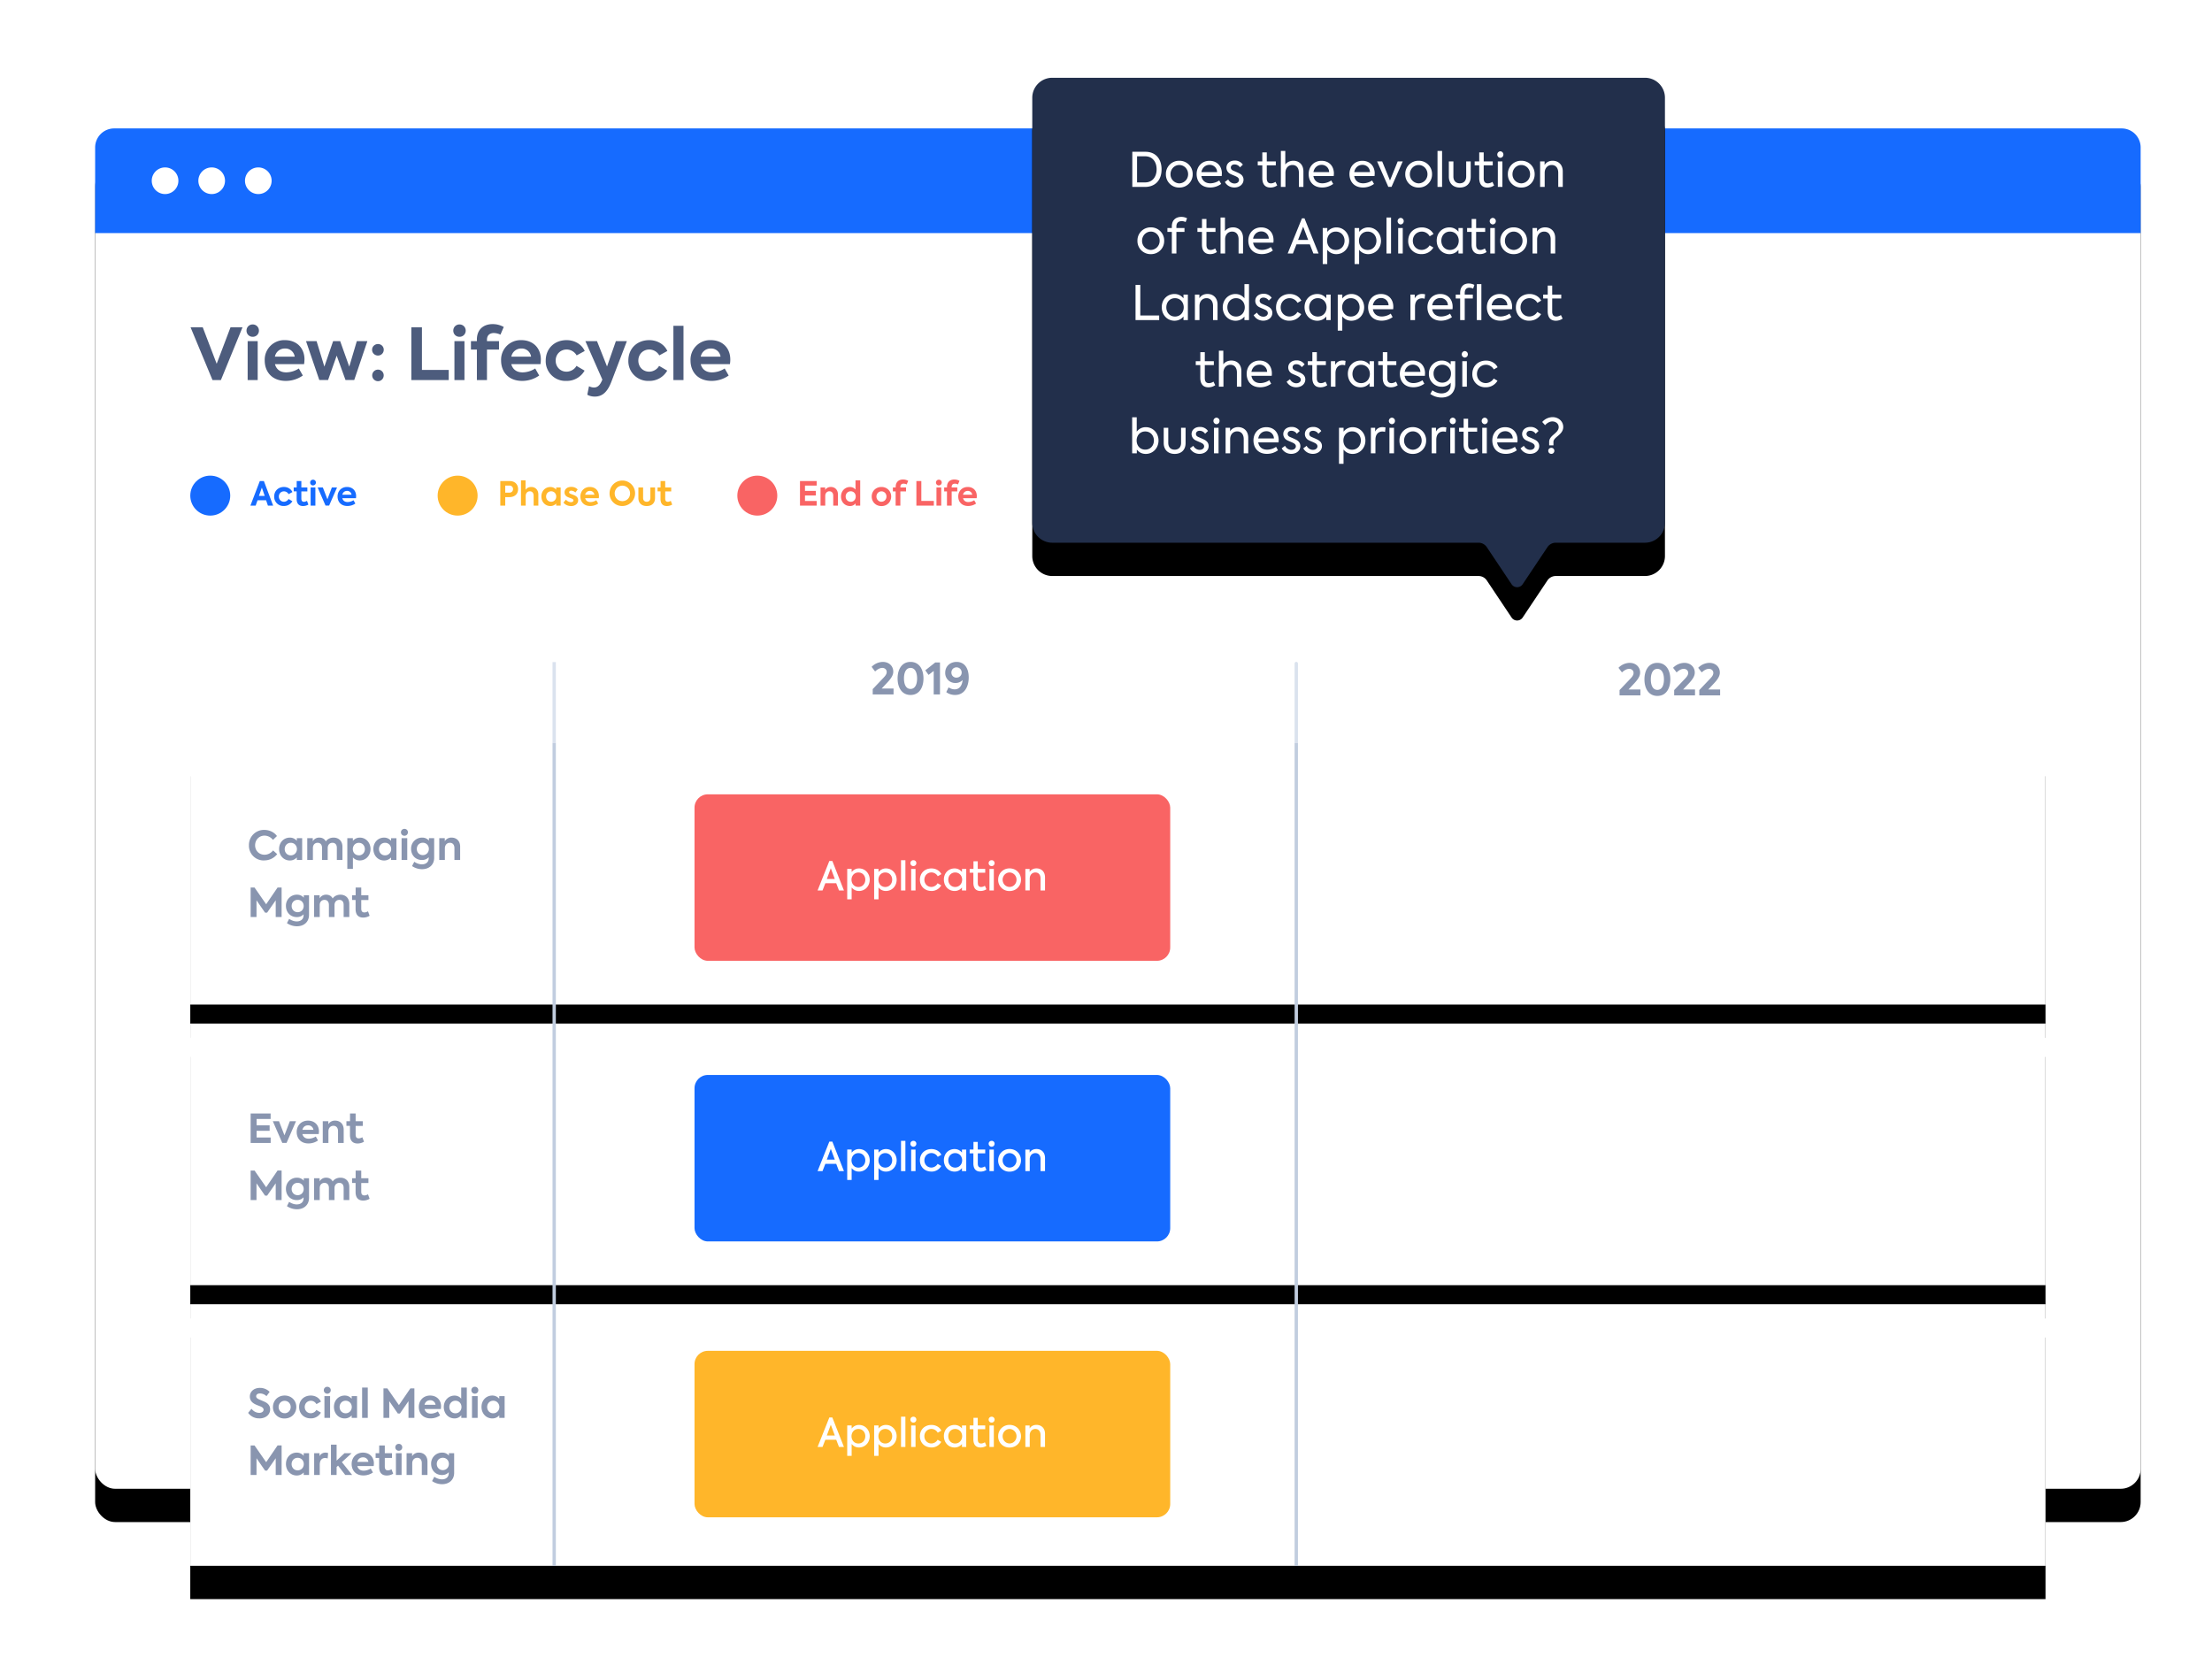 <svg width="465" height="350" xmlns="http://www.w3.org/2000/svg" xmlns:xlink="http://www.w3.org/1999/xlink"><defs><rect id="e" x="20" y="28" width="430" height="285" rx="4.2"/><filter x="-6%" y="-6.7%" width="112.1%" height="118.2%" filterUnits="objectBoundingBox" id="d"><feOffset dy="7" in="SourceAlpha" result="shadowOffsetOuter1"/><feGaussianBlur stdDeviation="7.5" in="shadowOffsetOuter1" result="shadowBlurOuter1"/><feColorMatrix values="0 0 0 0 0.157 0 0 0 0 0.204 0 0 0 0 0.31 0 0 0 0.2 0" in="shadowBlurOuter1"/></filter><path id="g" d="M40 156.2h390v55H40z"/><filter x="-6.7%" y="-34.5%" width="113.3%" height="194.5%" filterUnits="objectBoundingBox" id="f"><feOffset dy="7" in="SourceAlpha" result="shadowOffsetOuter1"/><feGaussianBlur stdDeviation="7.5" in="shadowOffsetOuter1" result="shadowBlurOuter1"/><feColorMatrix values="0 0 0 0 0.157 0 0 0 0 0.204 0 0 0 0 0.31 0 0 0 0.2 0" in="shadowBlurOuter1"/></filter><path id="i" d="M40 215.2h390v55H40z"/><filter x="-6.7%" y="-34.5%" width="113.3%" height="194.5%" filterUnits="objectBoundingBox" id="h"><feOffset dy="7" in="SourceAlpha" result="shadowOffsetOuter1"/><feGaussianBlur stdDeviation="7.5" in="shadowOffsetOuter1" result="shadowBlurOuter1"/><feColorMatrix values="0 0 0 0 0.157 0 0 0 0 0.204 0 0 0 0 0.31 0 0 0 0.2 0" in="shadowBlurOuter1"/></filter><path id="k" d="M40 274.2h390v55H40z"/><filter x="-6.7%" y="-34.5%" width="113.3%" height="194.5%" filterUnits="objectBoundingBox" id="j"><feOffset dy="7" in="SourceAlpha" result="shadowOffsetOuter1"/><feGaussianBlur stdDeviation="7.5" in="shadowOffsetOuter1" result="shadowBlurOuter1"/><feColorMatrix values="0 0 0 0 0.157 0 0 0 0 0.204 0 0 0 0 0.31 0 0 0 0.2 0" in="shadowBlurOuter1"/></filter><rect id="a" x="301.5" y="167" width="100" height="35" rx="2.8"/><mask id="l" x="0" y="0" width="100" height="35" fill="#fff"><use xlink:href="#a"/></mask><rect id="b" x="301.5" y="226" width="100" height="35" rx="2.8"/><mask id="m" x="0" y="0" width="100" height="35" fill="#fff"><use xlink:href="#b"/></mask><rect id="c" x="301.5" y="284" width="100" height="35" rx="2.8"/><mask id="n" x="0" y="0" width="100" height="35" fill="#fff"><use xlink:href="#c"/></mask><path d="M234.15 3.4h89.35a4.2 4.2 0 0 1 4.2 4.2v18.75c0 .7.35 1.36.93 1.75l7.8 5.21a1.4 1.4 0 0 1 0 2.33l-7.8 5.21a2.1 2.1 0 0 0-.93 1.75v89.6a4.2 4.2 0 0 1-4.2 4.2h-89.35a4.2 4.2 0 0 1-4.2-4.2V7.6a4.2 4.2 0 0 1 4.2-4.2z" id="p"/><filter x="-17.7%" y="-19.5%" width="148.6%" height="139.1%" filterUnits="objectBoundingBox" id="o"><feOffset dx="7" in="SourceAlpha" result="shadowOffsetOuter1"/><feGaussianBlur stdDeviation="7.5" in="shadowOffsetOuter1" result="shadowBlurOuter1"/><feColorMatrix values="0 0 0 0 0.157 0 0 0 0 0.204 0 0 0 0 0.31 0 0 0 0.3 0" in="shadowBlurOuter1"/></filter></defs><g fill="none" fill-rule="evenodd"><use fill="#000" filter="url(#d)" xlink:href="#e"/><use fill="#FFF" xlink:href="#e"/><path d="M38.2 43.8a2.8 2.8 0 1 1 0-5.6 2.8 2.8 0 0 1 0 5.6zm10.5 0a2.8 2.8 0 1 1 0-5.6 2.8 2.8 0 0 1 0 5.6zm10.5 0a2.8 2.8 0 1 1 0-5.6 2.8 2.8 0 0 1 0 5.6z" fill="#FFF"/><path d="M24 27h422a4 4 0 0 1 4 4v18H20V31a4 4 0 0 1 4-4z" fill="#166BFF"/><path d="M34.7 40.8a2.8 2.8 0 1 1 0-5.6 2.8 2.8 0 0 1 0 5.6zm9.8 0a2.8 2.8 0 1 1 0-5.6 2.8 2.8 0 0 1 0 5.6zm9.8 0a2.8 2.8 0 1 1 0-5.6 2.8 2.8 0 0 1 0 5.6z" fill="#FFF"/><path d="M48.46 68.81h2.52L46.44 79.9h-1.77l-4.61-11.09h2.56l2.93 7.67 2.91-7.67zm4.66 2c-.73 0-1.3-.56-1.3-1.3s.57-1.3 1.3-1.3c.74 0 1.31.56 1.31 1.3s-.57 1.3-1.3 1.3zm1.05 9.09h-2.11v-8.18h2.11v8.18zM64 75.62c0 .33-.03.63-.08.94H57.8c.26.98.99 1.73 2.38 1.73a5 5 0 0 0 2.64-.82l.84 1.48a6.19 6.19 0 0 1-3.56 1.13c-3.07 0-4.45-2.08-4.45-4.27a4.11 4.11 0 0 1 4.27-4.3c2.32 0 4.09 1.52 4.09 4.11zm-4.1-2.35a2.1 2.1 0 0 0-2.11 1.71h4.16a1.98 1.98 0 0 0-2.05-1.71zm7.22 6.62l-2.79-8.17h2.22l1.64 5.36 1.84-5.36h1.48l1.91 5.36 1.59-5.36h2.22l-2.76 8.17h-1.84l-1.85-5.12-1.81 5.12h-1.85zm12.34-5.14c-.68 0-1.24-.52-1.24-1.22 0-.68.56-1.2 1.25-1.2.66 0 1.2.52 1.2 1.2 0 .7-.55 1.22-1.2 1.22zm0 5.39a1.21 1.21 0 1 1 0-2.43c.67 0 1.2.53 1.2 1.2 0 .7-.53 1.23-1.2 1.23zm7.01-.24V68.81h2.23v8.96h5.63v2.13h-7.86zm10.13-9.09c-.74 0-1.31-.56-1.31-1.3s.57-1.3 1.3-1.3c.74 0 1.31.56 1.31 1.3s-.57 1.3-1.3 1.3zm1.05 9.09h-2.12v-8.18h2.11v8.18zm6.23-9.89c-.97 0-1.51.5-1.51 1.43v.28h2.53v1.78h-2.53v6.4h-2.12v-6.4H99v-1.78h1.25v-.33c0-2.17 1.44-3.25 3.32-3.25.89 0 1.62.22 2.33.6l-.7 1.62a3.2 3.2 0 0 0-1.31-.34zm9.81 5.61c0 .33-.02.63-.07.94h-6.14c.26.98 1 1.73 2.39 1.73a5 5 0 0 0 2.64-.82l.84 1.48a6.19 6.19 0 0 1-3.57 1.13c-3.06 0-4.44-2.08-4.44-4.27a4.11 4.11 0 0 1 4.26-4.3c2.33 0 4.1 1.52 4.1 4.11zm-4.09-2.35a2.1 2.1 0 0 0-2.11 1.71h4.15a1.98 1.98 0 0 0-2.04-1.71zm9.45 6.81a4.14 4.14 0 0 1-4.33-4.27c0-2.5 1.8-4.3 4.39-4.3 1.62 0 3.12.8 3.81 2.28l-1.7.93a2.44 2.44 0 0 0-2.08-1.24c-1.33 0-2.33 1-2.33 2.33s.98 2.33 2.28 2.33c.88 0 1.73-.52 2.09-1.22l1.71 1a4.27 4.27 0 0 1-3.84 2.16zm10.42-8.36h2.31l-3.28 8.59c-.78 2-1.8 3.07-3.47 3.07-.61 0-1.17-.15-1.57-.4l.36-1.78c.32.16.68.27 1.05.27.67 0 1.17-.39 1.59-1.28l.17-.38-3.57-8.09h2.44l2.11 5.33 1.86-5.33zm6.95 8.36a4.14 4.14 0 0 1-4.33-4.27c0-2.5 1.8-4.3 4.39-4.3 1.62 0 3.12.8 3.81 2.28l-1.7.93a2.44 2.44 0 0 0-2.08-1.24c-1.33 0-2.32 1-2.32 2.33s.97 2.33 2.28 2.33c.87 0 1.72-.52 2.08-1.22l1.71 1a4.27 4.27 0 0 1-3.84 2.16zm7.26-.18h-2.12V68.5h2.12v11.4zm9.84-4.28c0 .33-.03.63-.08.94h-6.13c.25.98.99 1.73 2.38 1.73a5 5 0 0 0 2.65-.82l.84 1.48a6.19 6.19 0 0 1-3.58 1.13c-3.06 0-4.44-2.08-4.44-4.27a4.11 4.11 0 0 1 4.27-4.3c2.32 0 4.09 1.52 4.09 4.11zm-4.1-2.35a2.1 2.1 0 0 0-2.11 1.71h4.16a1.98 1.98 0 0 0-2.04-1.71z" fill="#4D5C7D" fill-rule="nonzero"/><circle fill="#166BFF" fill-rule="nonzero" cx="44.2" cy="104.2" r="4.2"/><path d="M56.32 106.3l-.38-1.12h-1.8l-.4 1.12h-1.1l1.98-5.17h.85l1.95 5.17h-1.1zm-1.28-3.77l-.61 1.73h1.22l-.6-1.73zm4.62 3.85a1.93 1.93 0 0 1-2.02-2c0-1.15.84-2 2.05-2 .76 0 1.46.38 1.78 1.07l-.8.44a1.14 1.14 0 0 0-.97-.59c-.62 0-1.08.47-1.08 1.09 0 .62.46 1.1 1.06 1.1.41 0 .8-.25.98-.58l.8.47a2 2 0 0 1-1.8 1zm4.87-1.08l.3.78c-.3.2-.74.31-1.13.31-.88 0-1.34-.52-1.34-1.5v-1.58h-.62v-.83h.63v-1.35h.98v1.36h1.26v.82h-1.26v1.51c0 .44.17.68.54.68.25 0 .45-.1.64-.2zm1.27-3.24a.6.6 0 0 1-.6-.61c0-.34.26-.6.6-.6.34 0 .61.26.61.6a.6.6 0 0 1-.6.6zm.5 4.24h-1v-3.81h1v3.81zm3.46-3.81h1.09l-1.66 3.8h-.76l-1.65-3.8h1.09l.96 2.47.93-2.47zm5.1 1.82c0 .15-.01.29-.03.43h-2.87c.12.46.46.81 1.12.81.42 0 .9-.16 1.23-.38l.39.69c-.37.27-.96.52-1.67.52-1.42 0-2.07-.97-2.07-2 0-1.13.8-2 1.99-2 1.08 0 1.91.71 1.91 1.93zm-1.91-1.1c-.5 0-.87.3-.99.8h1.94a.92.92 0 0 0-.95-.8z" fill="#166BFF" fill-rule="nonzero"/><circle fill="#FFB62A" fill-rule="nonzero" cx="96.2" cy="104.2" r="4.2"/><path d="M107.08 101.13c1.3 0 1.83.84 1.83 1.7 0 .89-.55 1.69-1.9 1.69h-.8v1.78h-1.04v-5.17h1.91zm-.04 2.45c.57 0 .81-.38.81-.76a.71.71 0 0 0-.75-.73h-.89v1.49h.83zm2.48 2.72v-5.32h.96v2c.2-.32.64-.6 1.2-.6.77 0 1.49.51 1.49 1.59v2.33h-.99v-2.06c0-.62-.32-.95-.8-.95-.52 0-.87.4-.87.97v2.04h-.99zm7.4-3.81h.94v3.81h-.94v-.44c-.28.3-.68.53-1.22.53-1.1 0-1.89-.88-1.89-2.02 0-1.14.8-1.98 1.9-1.98.53 0 .92.23 1.21.55v-.45zm-1.06 3c.63 0 1.07-.5 1.07-1.1 0-.6-.44-1.1-1.07-1.1-.63 0-1.06.5-1.06 1.1 0 .6.43 1.1 1.06 1.1zm4.16.9c-.6 0-1.19-.24-1.57-.73l.52-.62c.27.33.67.53 1.06.53.3 0 .52-.15.52-.37 0-.14-.09-.24-.27-.33-.21-.1-.71-.26-.95-.38-.43-.2-.65-.54-.65-.98 0-.67.56-1.15 1.42-1.15.5 0 .97.16 1.34.55l-.49.63a1.3 1.3 0 0 0-.87-.38c-.28 0-.44.15-.44.33 0 .13.09.26.34.35.24.09.61.21.92.37.42.22.64.52.64.96 0 .7-.59 1.23-1.52 1.23zm5.89-2.08c0 .15-.02.29-.04.43h-2.86c.12.46.46.81 1.11.81.42 0 .91-.16 1.23-.38l.4.69c-.37.27-.96.52-1.67.52-1.43 0-2.07-.97-2.07-2 0-1.13.8-2 1.99-2 1.08 0 1.9.71 1.9 1.93zm-1.91-1.1c-.5 0-.87.3-.99.8h1.94a.92.92 0 0 0-.95-.8zm6.83 3.17a2.62 2.62 0 0 1-2.69-2.65c0-1.5 1.18-2.7 2.7-2.7a2.67 2.67 0 1 1-.01 5.35zm0-1.02c.92 0 1.63-.7 1.62-1.64a1.61 1.61 0 0 0-3.23 0c0 .94.7 1.64 1.62 1.64zm5.12 1.03c-1.07 0-1.75-.62-1.75-1.7v-2.2h.99v2.2c0 .48.28.8.76.8.49 0 .77-.32.77-.8v-2.2h.98v2.2c0 1.09-.67 1.7-1.75 1.7zm5.06-1.1l.3.79c-.3.2-.74.31-1.13.31-.87 0-1.33-.52-1.33-1.5v-1.58h-.62v-.83h.63v-1.35h.98v1.36h1.26v.82h-1.26v1.51c0 .44.17.68.54.68.24 0 .44-.1.63-.2z" fill="#FFB62A" fill-rule="nonzero"/><circle fill="#F96464" fill-rule="nonzero" cx="159.2" cy="104.2" r="4.2"/><path d="M168.17 106.3v-5.17h3.51v.96h-2.46v1.12h2.28v.96h-2.28v1.16h2.46v.97h-3.5zm4.32 0v-3.81h.97v.53c.2-.36.63-.64 1.2-.64.77 0 1.49.51 1.49 1.59v2.33h-.99v-2.06c0-.62-.33-.95-.8-.95-.52 0-.88.4-.88.97v2.04h-.99zm7.35-5.32h.99v5.32h-.97v-.47c-.26.32-.64.56-1.18.56-1.08 0-1.89-.85-1.89-2 0-1.14.82-2 1.9-2 .52 0 .89.23 1.15.54v-1.95zm-1 4.52c.63 0 1.05-.5 1.05-1.11 0-.6-.42-1.1-1.05-1.1-.64 0-1.07.5-1.07 1.1 0 .6.43 1.1 1.06 1.1zm6.46.9c-1.22 0-2.05-.9-2.05-2.01 0-1.1.83-2.01 2.05-2.01 1.21 0 2.04.91 2.04 2 0 1.12-.83 2.02-2.04 2.02zm0-.92c.6 0 1.05-.48 1.05-1.1 0-.6-.46-1.08-1.05-1.08-.6 0-1.06.49-1.06 1.09 0 .6.46 1.1 1.06 1.1zm4.68-3.8c-.46 0-.7.24-.7.67v.14h1.18v.82h-1.19v2.99h-.99v-2.99h-.58v-.83h.59v-.15c0-1.01.67-1.52 1.54-1.52.41 0 .76.1 1.09.28l-.32.76c-.2-.1-.4-.16-.62-.16zm2.66 4.62v-5.17h1.04v4.18h2.63v.99h-3.67zm4.72-4.24a.6.6 0 0 1-.6-.61c0-.34.26-.6.6-.6.35 0 .61.26.61.6a.6.6 0 0 1-.6.6zm.5 4.24h-1v-3.81h1v3.81zm2.9-4.61c-.45 0-.7.23-.7.66v.14h1.18v.82h-1.18v2.99h-.99v-2.99h-.59v-.83h.6v-.15c0-1.01.66-1.52 1.54-1.52.41 0 .75.1 1.08.28l-.32.76c-.2-.1-.4-.16-.61-.16zm4.58 2.62c0 .15-.01.29-.03.43h-2.86c.12.46.46.81 1.1.81.43 0 .92-.16 1.24-.38l.4.69c-.37.27-.97.52-1.67.52-1.43 0-2.08-.97-2.08-2 0-1.13.8-2 2-2 1.08 0 1.9.71 1.9 1.93zm-1.9-1.1c-.5 0-.88.3-1 .8h1.94a.92.92 0 0 0-.95-.8z" fill="#F96464" fill-rule="nonzero"/><path d="M116.5 139.2v190" stroke="#DAE2EE" stroke-width=".7"/><path d="M272.5 139.5v189.7" stroke="#DAE2EE" stroke-width=".7" stroke-linecap="round"/><use fill="#000" filter="url(#f)" xlink:href="#g"/><use fill="#FFF" xlink:href="#g"/><use fill="#000" filter="url(#h)" xlink:href="#i"/><use fill="#FFF" xlink:href="#i"/><use fill="#000" filter="url(#j)" xlink:href="#k"/><use fill="#FFF" xlink:href="#k"/><path d="M342.34 144.96h2.5v1.24h-4.38v-1.12l2.09-2.2c.42-.43.85-.87.85-1.4 0-.51-.4-.86-.92-.86-.5 0-1.01.28-1.52.75l-.73-.97a3.38 3.38 0 0 1 2.35-1.04c1.28 0 2.2.85 2.2 2.05 0 .7-.41 1.4-1.26 2.29l-1.18 1.26zm6.07 1.35c-1.87 0-2.72-1.62-2.72-3.48 0-1.85.85-3.47 2.72-3.47s2.72 1.62 2.72 3.47c0 1.86-.85 3.48-2.72 3.48zm0-1.27c.97 0 1.38-.98 1.38-2.2 0-1.23-.42-2.22-1.38-2.22s-1.38 1-1.38 2.21c0 1.23.41 2.21 1.38 2.21zm5.41-.08h2.5v1.24h-4.38v-1.12l2.1-2.2c.41-.43.85-.87.85-1.4 0-.51-.41-.86-.93-.86-.5 0-1.01.28-1.51.75l-.74-.97a3.38 3.38 0 0 1 2.36-1.04c1.27 0 2.2.85 2.2 2.05 0 .7-.42 1.4-1.26 2.29l-1.19 1.26zm5.28 0h2.5v1.24h-4.38v-1.12l2.09-2.2c.42-.43.86-.87.86-1.4 0-.51-.41-.86-.93-.86-.5 0-1.01.28-1.51.75l-.74-.97a3.38 3.38 0 0 1 2.36-1.04c1.27 0 2.19.85 2.19 2.05 0 .7-.41 1.4-1.26 2.29l-1.18 1.26z" fill="#8995AF" fill-rule="nonzero"/><path d="M270.94 245.1l-.64-1.66h-2.47l-.64 1.66h-1.13l2.68-6.72h.68l2.65 6.72h-1.13zm-1.87-5.06l-.9 2.44h1.81l-.9-2.44zm6.43.04c1.4 0 2.44 1.14 2.44 2.57 0 1.42-1.03 2.57-2.45 2.57-.73 0-1.29-.32-1.68-.8v2.7h-1v-6.92h1v.7c.4-.49.97-.82 1.69-.82zm-.15 4.22c.96 0 1.58-.75 1.58-1.66 0-.9-.62-1.64-1.58-1.64-.95 0-1.56.75-1.56 1.64 0 .91.6 1.66 1.56 1.66zm6.27-4.22c1.41 0 2.44 1.14 2.44 2.57 0 1.42-1.03 2.57-2.45 2.57-.73 0-1.28-.32-1.67-.8v2.7h-1v-6.92h1v.7c.4-.49.96-.82 1.68-.82zm-.14 4.22c.95 0 1.57-.75 1.57-1.66 0-.9-.62-1.64-1.57-1.64-.96 0-1.57.75-1.57 1.64 0 .91.61 1.66 1.57 1.66zm10.29-1.75v.9h-.75v1.65h-1v-1.65h-3.08l-.2-.65 3.62-4.42h.66v4.17h.75zm-3.73 0h1.98v-2.43l-1.98 2.43zM163.34 245.1l-.64-1.66h-2.47l-.64 1.66h-1.13l2.68-6.72h.68l2.65 6.72h-1.13zm-1.87-5.06l-.9 2.44h1.81l-.9-2.44zm6.43.04c1.4 0 2.44 1.14 2.44 2.57 0 1.42-1.03 2.57-2.45 2.57-.73 0-1.29-.32-1.68-.8v2.7h-1v-6.92h1v.7c.4-.49.97-.82 1.69-.82zm-.15 4.22c.96 0 1.58-.75 1.58-1.66 0-.9-.62-1.64-1.58-1.64-.95 0-1.56.75-1.56 1.64 0 .91.6 1.66 1.56 1.66zm6.27-4.22c1.41 0 2.44 1.14 2.44 2.57 0 1.42-1.03 2.57-2.45 2.57-.73 0-1.28-.32-1.67-.8v2.7h-1v-6.92h1v.7c.4-.49.96-.82 1.68-.82zm-.14 4.22c.95 0 1.57-.75 1.57-1.66 0-.9-.62-1.64-1.57-1.64-.96 0-1.57.75-1.57 1.64 0 .91.61 1.66 1.57 1.66zm7.46.9c-.8 0-1.48-.24-2.11-.66l.46-.84c.6.37 1.12.54 1.61.54.81 0 1.28-.44 1.28-1.04 0-.64-.51-1.07-1.27-1.07h-.84v-.94h.8c.7 0 1.19-.4 1.19-1s-.51-.96-1.12-.96c-.46 0-.89.16-1.43.56l-.53-.73c.5-.5 1.28-.8 2.06-.8 1.23 0 2.08.78 2.08 1.76 0 .74-.49 1.32-1.15 1.53v.04c.83.19 1.3.84 1.3 1.65 0 1.15-.95 1.97-2.33 1.97z" fill="#FFF" fill-rule="nonzero"/><path d="M185.34 144.76h2.5V146h-4.38v-1.12l2.09-2.2c.42-.43.85-.87.85-1.4 0-.51-.4-.86-.92-.86-.5 0-1.01.28-1.52.75l-.73-.97a3.38 3.38 0 0 1 2.35-1.04c1.28 0 2.2.85 2.2 2.05 0 .7-.41 1.4-1.26 2.29l-1.18 1.26zm6.07 1.35c-1.87 0-2.72-1.62-2.72-3.48 0-1.85.85-3.47 2.72-3.47s2.72 1.62 2.72 3.47c0 1.86-.85 3.48-2.72 3.48zm0-1.27c.97 0 1.38-.98 1.38-2.2 0-1.23-.42-2.22-1.38-2.22s-1.38 1-1.38 2.21c0 1.23.41 2.21 1.38 2.21zm5.19-5.56h1V146h-1.32v-4.94l-1.08.83-.69-.96 2.09-1.65zm4.5-.12c1.7 0 2.54 1.4 2.54 3.25 0 1.94-.88 3.7-2.87 3.7-.69 0-1.36-.21-1.85-.6l.49-1c.29.2.76.42 1.28.42 1.04 0 1.56-.85 1.67-1.96a2 2 0 0 1-1.51.62 2.09 2.09 0 0 1-2.15-2.16c0-1.3.97-2.27 2.4-2.27zm-.03 3.3c.61 0 1.09-.45 1.09-1.06 0-.62-.47-1.1-1.08-1.1-.6 0-1.08.45-1.08 1.1 0 .62.46 1.07 1.07 1.07z" fill="#8995AF" fill-rule="nonzero"/><rect fill="#166BFF" x="146" y="226" width="100" height="35" rx="2.8"/><path d="M176.37 246.21l-.58-1.52h-2.29l-.59 1.52h-1.04l2.47-6.2h.63l2.44 6.2h-1.04zm-1.72-4.67l-.84 2.26h1.68l-.84-2.26zm5.93.04c1.3 0 2.25 1.06 2.25 2.37 0 1.32-.95 2.37-2.26 2.37-.67 0-1.18-.3-1.54-.74v2.5h-.93v-6.4h.93v.66c.37-.45.89-.76 1.55-.76zm-.13 3.9c.88 0 1.45-.7 1.45-1.53 0-.84-.57-1.52-1.45-1.52s-1.45.7-1.45 1.52c0 .84.57 1.53 1.45 1.53zm5.79-3.9c1.3 0 2.25 1.06 2.25 2.37 0 1.32-.95 2.37-2.26 2.37-.68 0-1.19-.3-1.55-.74v2.5h-.92v-6.4h.92v.66c.37-.45.9-.76 1.56-.76zm-.14 3.9c.88 0 1.45-.7 1.45-1.53 0-.84-.57-1.52-1.45-1.52s-1.44.7-1.44 1.52c0 .84.56 1.53 1.44 1.53zm4.23.73h-.92v-6.36h.92v6.36zm1.68-5.12a.62.62 0 0 1-.63-.63c0-.35.27-.61.63-.61a.6.6 0 0 1 .62.61c0 .36-.27.63-.62.63zm.45 5.12h-.92v-4.52h.92v4.52zm3.32.1c-1.4 0-2.4-.99-2.4-2.36 0-1.38 1-2.37 2.43-2.37.9 0 1.72.45 2.08 1.2l-.76.44a1.53 1.53 0 0 0-1.31-.8c-.87 0-1.5.67-1.5 1.53 0 .85.62 1.52 1.47 1.52.53 0 1.08-.33 1.31-.78l.77.45a2.35 2.35 0 0 1-2.1 1.18zm6.44-4.62h.9v4.52h-.9v-.62c-.37.44-.88.73-1.55.73-1.3 0-2.25-1.05-2.25-2.4 0-1.35.95-2.34 2.25-2.34.67 0 1.18.3 1.55.74v-.63zm-1.42 3.79c.87 0 1.46-.7 1.46-1.53 0-.83-.59-1.52-1.46-1.52-.89 0-1.45.7-1.45 1.52 0 .84.57 1.53 1.45 1.53zm6.24-.26l.32.73c-.34.25-.8.37-1.25.37-1 0-1.49-.63-1.49-1.73v-2.11h-.78v-.8h.8v-1.6h.9v1.6h1.57v.8h-1.56v2.13c0 .55.19.87.7.87.29 0 .55-.11.8-.26zm1.43-4.13a.62.62 0 0 1-.64-.63c0-.35.28-.61.64-.61a.6.6 0 0 1 .61.61c0 .36-.27.63-.61.63zm.44 5.12H208v-4.52h.92v4.52zm3.32.12a2.33 2.33 0 0 1-2.4-2.38c0-1.3 1-2.38 2.4-2.38 1.41 0 2.4 1.07 2.4 2.38 0 1.32-.99 2.38-2.4 2.38zm0-.86c.83 0 1.46-.68 1.46-1.52a1.5 1.5 0 0 0-1.46-1.52c-.82 0-1.46.7-1.46 1.52 0 .84.64 1.52 1.46 1.52zm3.32.74v-4.52h.9v.64c.27-.47.79-.76 1.44-.76.93 0 1.79.6 1.79 1.89v2.75h-.94v-2.5c0-.84-.45-1.28-1.08-1.28-.7 0-1.19.53-1.19 1.3v2.48h-.92z" fill="#FFF" fill-rule="nonzero"/><rect fill="#FFB62A" x="146" y="284" width="100" height="35" rx="2.8"/><path d="M176.37 304.21l-.58-1.52h-2.29l-.59 1.52h-1.04l2.47-6.2h.63l2.44 6.2h-1.04zm-1.72-4.67l-.84 2.26h1.68l-.84-2.26zm5.93.04c1.3 0 2.25 1.06 2.25 2.37 0 1.32-.95 2.37-2.26 2.37-.67 0-1.18-.3-1.54-.74v2.5h-.93v-6.4h.93v.66c.37-.45.89-.76 1.55-.76zm-.13 3.9c.88 0 1.45-.7 1.45-1.53 0-.84-.57-1.52-1.45-1.52s-1.45.7-1.45 1.52c0 .84.57 1.53 1.45 1.53zm5.79-3.9c1.3 0 2.25 1.06 2.25 2.37 0 1.32-.95 2.37-2.26 2.37-.68 0-1.19-.3-1.55-.74v2.5h-.92v-6.4h.92v.66c.37-.45.9-.76 1.56-.76zm-.14 3.9c.88 0 1.45-.7 1.45-1.53 0-.84-.57-1.52-1.45-1.52s-1.44.7-1.44 1.52c0 .84.56 1.53 1.44 1.53zm4.23.73h-.92v-6.36h.92v6.36zm1.68-5.12a.62.62 0 0 1-.63-.63c0-.35.27-.61.63-.61a.6.6 0 0 1 .62.61c0 .36-.27.63-.62.63zm.45 5.12h-.92v-4.52h.92v4.52zm3.32.1c-1.4 0-2.4-.99-2.4-2.36 0-1.38 1-2.37 2.43-2.37.9 0 1.72.45 2.08 1.2l-.76.44a1.53 1.53 0 0 0-1.31-.8c-.87 0-1.5.67-1.5 1.53 0 .85.62 1.52 1.47 1.52.53 0 1.08-.33 1.31-.78l.77.45a2.35 2.35 0 0 1-2.1 1.18zm6.44-4.62h.9v4.52h-.9v-.62c-.37.44-.88.73-1.55.73-1.3 0-2.25-1.05-2.25-2.4 0-1.35.95-2.34 2.25-2.34.67 0 1.18.3 1.55.74v-.63zm-1.42 3.79c.87 0 1.46-.7 1.46-1.53 0-.83-.59-1.52-1.46-1.52-.89 0-1.45.7-1.45 1.52 0 .84.57 1.53 1.45 1.53zm6.24-.26l.32.73c-.34.25-.8.37-1.25.37-1 0-1.49-.63-1.49-1.73v-2.11h-.78v-.8h.8v-1.6h.9v1.6h1.57v.8h-1.56v2.13c0 .55.19.87.7.87.29 0 .55-.11.8-.26zm1.43-4.13a.62.62 0 0 1-.64-.63c0-.35.28-.61.64-.61a.6.6 0 0 1 .61.61c0 .36-.27.63-.61.63zm.44 5.12H208v-4.52h.92v4.52zm3.32.12a2.33 2.33 0 0 1-2.4-2.38c0-1.3 1-2.38 2.4-2.38 1.41 0 2.4 1.07 2.4 2.38 0 1.32-.99 2.38-2.4 2.38zm0-.86c.83 0 1.46-.68 1.46-1.52a1.5 1.5 0 0 0-1.46-1.52c-.82 0-1.46.7-1.46 1.52 0 .84.64 1.52 1.46 1.52zm3.32.74v-4.52h.9v.64c.27-.47.79-.76 1.44-.76.93 0 1.79.6 1.79 1.89v2.75h-.94v-2.5c0-.84-.45-1.28-1.08-1.28-.7 0-1.19.53-1.19 1.3v2.48h-.92z" fill="#FFF" fill-rule="nonzero"/><rect fill="#F96464" x="146" y="167" width="100" height="35" rx="2.8"/><path d="M176.37 187.21l-.58-1.52h-2.29l-.59 1.52h-1.04l2.47-6.2h.63l2.44 6.2h-1.04zm-1.72-4.67l-.84 2.26h1.68l-.84-2.26zm5.93.04c1.3 0 2.25 1.06 2.25 2.37 0 1.32-.95 2.37-2.26 2.37-.67 0-1.18-.3-1.54-.74v2.5h-.93v-6.4h.93v.66c.37-.45.89-.76 1.55-.76zm-.13 3.9c.88 0 1.45-.7 1.45-1.53 0-.84-.57-1.52-1.45-1.52s-1.45.7-1.45 1.52c0 .84.57 1.53 1.45 1.53zm5.79-3.9c1.3 0 2.25 1.06 2.25 2.37 0 1.32-.95 2.37-2.26 2.37-.68 0-1.19-.3-1.55-.74v2.5h-.92v-6.4h.92v.66c.37-.45.9-.76 1.56-.76zm-.14 3.9c.88 0 1.45-.7 1.45-1.53 0-.84-.57-1.52-1.45-1.52s-1.44.7-1.44 1.52c0 .84.56 1.53 1.44 1.53zm4.23.73h-.92v-6.36h.92v6.36zm1.68-5.12a.62.62 0 0 1-.63-.63c0-.35.27-.61.63-.61a.6.6 0 0 1 .62.61c0 .36-.27.63-.62.63zm.45 5.12h-.92v-4.52h.92v4.52zm3.32.1c-1.4 0-2.4-.99-2.4-2.36 0-1.38 1-2.37 2.43-2.37.9 0 1.72.45 2.08 1.2l-.76.44a1.53 1.53 0 0 0-1.31-.8c-.87 0-1.5.67-1.5 1.53 0 .85.62 1.52 1.47 1.52.53 0 1.08-.33 1.31-.78l.77.45a2.35 2.35 0 0 1-2.1 1.18zm6.44-4.62h.9v4.52h-.9v-.62c-.37.44-.88.73-1.55.73-1.3 0-2.25-1.05-2.25-2.4 0-1.35.95-2.34 2.25-2.34.67 0 1.18.3 1.55.74v-.63zm-1.42 3.79c.87 0 1.46-.7 1.46-1.53 0-.83-.59-1.52-1.46-1.52-.89 0-1.45.7-1.45 1.52 0 .84.57 1.53 1.45 1.53zm6.24-.26l.32.73c-.34.25-.8.37-1.25.37-1 0-1.49-.63-1.49-1.73v-2.11h-.78v-.8h.8v-1.6h.9v1.6h1.57v.8h-1.56v2.13c0 .55.19.87.7.87.29 0 .55-.11.8-.26zm1.43-4.13a.62.62 0 0 1-.64-.63c0-.35.28-.61.64-.61a.6.6 0 0 1 .61.61c0 .36-.27.63-.61.63zm.44 5.12H208v-4.52h.92v4.52zm3.32.12a2.33 2.33 0 0 1-2.4-2.38c0-1.3 1-2.38 2.4-2.38 1.41 0 2.4 1.07 2.4 2.38 0 1.32-.99 2.38-2.4 2.38zm0-.86c.83 0 1.46-.68 1.46-1.52a1.5 1.5 0 0 0-1.46-1.52c-.82 0-1.46.7-1.46 1.52 0 .84.64 1.52 1.46 1.52zm3.32.74v-4.52h.9v.64c.27-.47.79-.76 1.44-.76.93 0 1.79.6 1.79 1.89v2.75h-.94v-2.5c0-.84-.45-1.28-1.08-1.28-.7 0-1.19.53-1.19 1.3v2.48h-.92z" fill="#FFF" fill-rule="nonzero"/><path d="M116.5 156.2v173M272.5 156.2v173" stroke="#C1CDDF" stroke-width=".7"/><use stroke="#8995AF" mask="url(#l)" stroke-width="2" stroke-linecap="square" stroke-linejoin="round" stroke-dasharray="2.1,4.2" xlink:href="#a"/><use stroke="#8995AF" mask="url(#m)" stroke-width="2" stroke-linecap="square" stroke-linejoin="round" stroke-dasharray="2.1,4.2" xlink:href="#b"/><path d="M55.53 180.9a3.09 3.09 0 0 1-3.2-3.18 3.16 3.16 0 0 1 3.21-3.24c1.16 0 2.14.53 2.68 1.29l-.84.81a2.28 2.28 0 0 0-1.77-.9c-1.1 0-1.98.85-1.98 2.04 0 1.15.86 1.98 1.97 1.98.73 0 1.37-.36 1.81-.9l.86.77a3.4 3.4 0 0 1-2.74 1.32zm6.87-4.68h1.12v4.58H62.4v-.53c-.34.36-.82.64-1.46.64-1.33 0-2.27-1.06-2.27-2.42 0-1.38.97-2.39 2.27-2.39.64 0 1.11.29 1.46.67v-.55zm-1.27 3.61c.76 0 1.29-.6 1.29-1.32 0-.72-.53-1.32-1.29-1.32s-1.28.6-1.28 1.32c0 .73.52 1.32 1.28 1.32zm9-3.73c1.04 0 1.86.68 1.86 1.94v2.76h-1.18v-2.55c0-.72-.39-1.06-.92-1.06-.58 0-1 .42-1 1.1v2.51H67.7v-2.54c0-.69-.37-1.07-.92-1.07-.57 0-1 .4-1 1.1v2.51h-1.19v-4.58h1.16v.66c.26-.49.8-.8 1.4-.78.54 0 1.08.25 1.34.8.34-.51.97-.8 1.64-.8zm5.5 0c1.32 0 2.26 1.08 2.26 2.4 0 1.33-.94 2.4-2.26 2.4a1.9 1.9 0 0 1-1.44-.63v2.41h-1.18v-6.46h1.17v.56c.34-.38.81-.68 1.46-.68zm-.2 3.73c.76 0 1.27-.6 1.27-1.31 0-.73-.5-1.32-1.27-1.32-.76 0-1.26.6-1.26 1.32 0 .72.5 1.3 1.26 1.3zm6.78-3.6h1.13v4.57h-1.13v-.53c-.33.36-.81.64-1.46.64-1.32 0-2.26-1.06-2.26-2.42 0-1.38.96-2.39 2.26-2.39.65 0 1.12.29 1.46.67v-.55zm-1.26 3.6c.75 0 1.28-.6 1.28-1.32 0-.72-.53-1.32-1.28-1.32-.77 0-1.28.6-1.28 1.32 0 .73.52 1.32 1.28 1.32zm4.07-4.12a.72.72 0 0 1-.73-.73c0-.41.32-.72.73-.72s.73.3.73.72-.32.73-.73.73zm.59 5.09h-1.19v-4.58h1.19v4.58zm4.56-4.58h1.1v4.13c0 1.48-1.08 2.39-2.55 2.39-.8 0-1.56-.28-2.1-.66l.47-.9c.4.28.99.54 1.6.54.93 0 1.43-.55 1.43-1.26v-.24c-.32.35-.77.59-1.41.59-1.35 0-2.29-1-2.29-2.35a2.29 2.29 0 0 1 2.34-2.36c.62 0 1.08.26 1.41.63v-.5zm-1.29 3.56c.74 0 1.27-.57 1.27-1.3 0-.75-.53-1.3-1.27-1.3-.73 0-1.26.55-1.26 1.3 0 .74.53 1.3 1.26 1.3zm3.46 1.02v-4.58h1.16v.64a1.6 1.6 0 0 1 1.43-.76c.93 0 1.8.6 1.8 1.9v2.8h-1.2v-2.48c0-.74-.39-1.13-.96-1.13-.62 0-1.05.47-1.05 1.16v2.45h-1.18zm-39.65 12v-6.2h.82l2.44 3.51 2.4-3.52h.85v6.21h-1.24v-3.52l-1.81 2.6h-.43l-1.8-2.6v3.52h-1.23zm11.17-4.58h1.1v4.13c0 1.48-1.07 2.39-2.54 2.39-.81 0-1.57-.28-2.1-.66l.46-.9c.41.28.99.54 1.6.54.93 0 1.43-.55 1.43-1.26v-.24c-.32.35-.77.59-1.41.59-1.35 0-2.29-1-2.29-2.35a2.29 2.29 0 0 1 2.34-2.36c.62 0 1.08.26 1.41.63v-.5zm-1.28 3.56c.73 0 1.26-.57 1.26-1.3 0-.75-.53-1.3-1.26-1.3-.74 0-1.27.55-1.27 1.3 0 .74.53 1.3 1.27 1.3zm8.98-3.68c1.05 0 1.87.68 1.87 1.94v2.76h-1.19v-2.55c0-.72-.38-1.06-.91-1.06-.58 0-1.01.42-1.01 1.1v2.51h-1.18v-2.54c0-.69-.37-1.07-.93-1.07s-1 .4-1 1.1v2.51h-1.18v-4.58h1.16v.66c.26-.49.8-.8 1.4-.78.54 0 1.08.25 1.34.8.33-.51.96-.8 1.63-.8zm5.8 3.5l.34.93c-.36.24-.88.38-1.35.38-1.05 0-1.6-.62-1.6-1.8v-1.9h-.74v-.99h.75v-1.62h1.18v1.62h1.51v1h-1.51v1.8c0 .54.2.81.65.81.3 0 .53-.1.76-.23zM52.69 240.3v-6.2h4.2v1.15h-2.95v1.34h2.74v1.16h-2.74v1.4h2.96v1.15h-4.21zm8.24-4.58h1.3l-1.99 4.57h-.9l-1.99-4.57h1.3l1.15 2.97 1.13-2.97zm6.11 2.19c0 .18-.01.35-.04.52h-3.43c.14.55.55.97 1.33.97.5 0 1.1-.2 1.48-.46l.47.83c-.44.32-1.15.63-2 .63-1.71 0-2.48-1.17-2.48-2.4 0-1.36.95-2.4 2.38-2.4 1.3 0 2.3.85 2.3 2.3zm-2.29-1.32c-.6 0-1.04.36-1.18.95h2.32a1.1 1.1 0 0 0-1.14-.95zm3.1 3.71v-4.58h1.17v.64a1.6 1.6 0 0 1 1.43-.76c.93 0 1.8.6 1.8 1.9v2.8h-1.19v-2.48c0-.74-.4-1.13-.97-1.13-.62 0-1.05.47-1.05 1.16v2.45h-1.18zm8.32-1.2l.35.93c-.36.24-.88.38-1.35.38-1.05 0-1.6-.62-1.6-1.8v-1.9h-.75v-.99h.76v-1.62h1.18v1.62h1.5v1h-1.5v1.8c0 .54.2.81.64.81.3 0 .54-.1.77-.23zm-23.48 13.2v-6.2h.82l2.44 3.51 2.4-3.52h.85v6.21h-1.24v-3.52l-1.81 2.6h-.43l-1.8-2.6v3.52h-1.23zm11.17-4.58h1.1v4.13c0 1.48-1.07 2.39-2.54 2.39-.81 0-1.57-.28-2.1-.66l.46-.9c.41.28.99.54 1.6.54.93 0 1.43-.55 1.43-1.26v-.24c-.32.35-.77.59-1.41.59-1.35 0-2.29-1-2.29-2.35a2.29 2.29 0 0 1 2.34-2.36c.62 0 1.08.26 1.41.63v-.5zm-1.28 3.56c.73 0 1.26-.57 1.26-1.3 0-.75-.53-1.3-1.26-1.3-.74 0-1.27.55-1.27 1.3 0 .74.53 1.3 1.27 1.3zm8.98-3.68c1.05 0 1.87.68 1.87 1.94v2.76h-1.19v-2.55c0-.72-.38-1.06-.91-1.06-.58 0-1.01.42-1.01 1.1v2.51h-1.18v-2.54c0-.69-.37-1.07-.93-1.07s-1 .4-1 1.1v2.51h-1.18v-4.58h1.16v.66c.26-.49.8-.8 1.4-.78.54 0 1.08.25 1.34.8.33-.51.96-.8 1.63-.8zm5.8 3.5l.34.93c-.36.24-.88.38-1.35.38-1.05 0-1.6-.62-1.6-1.8v-1.9h-.74v-.99h.75v-1.62h1.18v1.62h1.51v1h-1.51v1.8c0 .54.2.81.65.81.3 0 .53-.1.76-.23zM54.51 298.2a2.8 2.8 0 0 1-2.35-1.16l.71-.86c.42.56 1.02.86 1.65.86.52 0 .89-.28.89-.66 0-.31-.24-.5-.56-.65-.4-.18-.91-.33-1.35-.58-.54-.3-.98-.77-.98-1.54 0-1.03.86-1.82 2.12-1.82.72 0 1.46.25 2.04.84l-.66.9a2 2 0 0 0-1.37-.57c-.5 0-.8.24-.8.6 0 .3.26.48.51.6.33.16.95.4 1.37.6.6.3 1.06.76 1.06 1.55 0 1.1-.92 1.9-2.28 1.9zm5.33.02a2.36 2.36 0 0 1-2.46-2.41c0-1.32 1-2.41 2.46-2.41s2.45 1.09 2.45 2.4c0 1.34-1 2.42-2.45 2.42zm0-1.1c.71 0 1.27-.58 1.27-1.31 0-.73-.56-1.3-1.27-1.3-.72 0-1.27.57-1.27 1.3 0 .73.55 1.3 1.27 1.3zm5.47 1.08c-1.43 0-2.43-1-2.43-2.4 0-1.39 1-2.4 2.46-2.4.9 0 1.75.45 2.13 1.28l-.95.52c-.26-.43-.68-.7-1.16-.7-.75 0-1.3.57-1.3 1.3 0 .75.54 1.32 1.27 1.32.49 0 .97-.3 1.17-.7l.96.57a2.4 2.4 0 0 1-2.15 1.21zm3.49-5.19a.72.72 0 0 1-.73-.73c0-.41.32-.72.73-.72s.73.3.73.72-.32.73-.73.73zm.59 5.09H68.2v-4.58h1.19v4.58zm4.54-4.58h1.13v4.58h-1.13v-.53c-.33.36-.81.64-1.46.64-1.33 0-2.27-1.06-2.27-2.42 0-1.38.97-2.39 2.27-2.39.65 0 1.12.29 1.46.67v-.55zm-1.27 3.61c.76 0 1.29-.6 1.29-1.32 0-.72-.53-1.32-1.29-1.32s-1.27.6-1.27 1.32c0 .73.52 1.32 1.27 1.32zm4.65.97h-1.19v-6.38h1.19v6.38zm3.3 0v-6.2h.82l2.43 3.51 2.41-3.52h.84v6.21h-1.24v-3.52l-1.8 2.6h-.44l-1.8-2.6v3.52H80.6zm12.1-2.4c0 .2-.01.36-.04.53h-3.43c.14.55.55.97 1.33.97.5 0 1.1-.2 1.48-.46l.47.83c-.44.32-1.15.63-2 .63-1.71 0-2.48-1.17-2.48-2.4 0-1.36.95-2.4 2.38-2.4 1.3 0 2.3.85 2.3 2.3zm-2.29-1.31c-.6 0-1.04.36-1.18.95h2.32a1.1 1.1 0 0 0-1.14-.95zm6.53-2.67h1.18v6.38h-1.16v-.56c-.32.38-.77.67-1.42.67-1.29 0-2.26-1.03-2.26-2.4 0-1.36.98-2.4 2.26-2.4.63 0 1.08.27 1.4.64v-2.33zm-1.21 5.41c.76 0 1.27-.6 1.27-1.32 0-.73-.5-1.32-1.27-1.32s-1.28.6-1.28 1.32c0 .73.51 1.32 1.28 1.32zm4.08-4.12a.72.72 0 0 1-.73-.73c0-.41.32-.72.73-.72s.73.3.73.72-.32.73-.73.73zm.59 5.09h-1.19v-4.58h1.19v4.58zm4.54-4.58h1.13v4.58h-1.13v-.53c-.33.36-.81.64-1.46.64-1.33 0-2.27-1.06-2.27-2.42 0-1.38.97-2.39 2.27-2.39.65 0 1.12.29 1.46.67v-.55zm-1.26 3.61c.75 0 1.28-.6 1.28-1.32 0-.72-.53-1.32-1.28-1.32-.77 0-1.28.6-1.28 1.32 0 .73.52 1.32 1.28 1.32zm-51 12.97v-6.2h.82l2.44 3.51 2.4-3.52h.85v6.21h-1.24v-3.52l-1.81 2.6h-.43l-1.8-2.6v3.52h-1.23zm11.15-4.58h1.13v4.58h-1.13v-.53c-.33.36-.81.64-1.46.64-1.32 0-2.27-1.06-2.27-2.42 0-1.38.97-2.39 2.27-2.39.65 0 1.12.29 1.46.67v-.55zm-1.26 3.61c.75 0 1.28-.6 1.28-1.32 0-.72-.53-1.32-1.28-1.32-.77 0-1.28.6-1.28 1.32 0 .73.52 1.32 1.28 1.32zm3.46.97v-4.58h1.13v.62c.29-.5.72-.74 1.26-.74.17 0 .37.03.55.1l-.1 1.13c-.18-.06-.37-.1-.54-.1-.62 0-1.12.4-1.12 1.4v2.17h-1.18zm6.54 0l-1.51-1.96-.31.28v1.68h-1.19v-6.38h1.19v3.36l1.66-1.56h1.5l-2.05 1.88 2.16 2.7h-1.45zm6.01-2.4c0 .2-.01.36-.04.53h-3.43c.14.55.55.97 1.33.97.5 0 1.1-.2 1.48-.46l.47.83c-.44.32-1.15.63-2 .63-1.71 0-2.48-1.17-2.48-2.4 0-1.36.95-2.4 2.38-2.4 1.3 0 2.3.85 2.3 2.3zm-2.29-1.31c-.6 0-1.04.36-1.18.95h2.32a1.1 1.1 0 0 0-1.14-.95zm6 2.5l.35.94c-.36.24-.88.38-1.35.38-1.05 0-1.6-.62-1.6-1.8v-1.9h-.74v-.99h.75v-1.62h1.18v1.62h1.51v1h-1.51v1.8c0 .54.2.81.64.81.3 0 .54-.1.77-.23zm1.53-3.88a.72.72 0 0 1-.73-.73c0-.41.32-.72.73-.72.4 0 .73.3.73.72s-.32.73-.73.73zm.59 5.09h-1.19v-4.58h1.19v4.58zm1.05 0v-4.58h1.16v.64a1.6 1.6 0 0 1 1.44-.76c.92 0 1.79.6 1.79 1.9v2.8h-1.19v-2.48c0-.74-.39-1.13-.96-1.13-.62 0-1.05.47-1.05 1.16v2.45h-1.19zm8.9-4.58h1.1v4.13c0 1.48-1.07 2.39-2.54 2.39-.8 0-1.56-.28-2.1-.66l.47-.9c.4.28.99.54 1.6.54.93 0 1.43-.55 1.43-1.26v-.24c-.32.35-.78.59-1.41.59-1.36 0-2.29-1-2.29-2.35a2.29 2.29 0 0 1 2.34-2.36c.62 0 1.08.26 1.4.63v-.5zm-1.28 3.56c.73 0 1.27-.57 1.27-1.3 0-.75-.54-1.3-1.27-1.3s-1.27.55-1.27 1.3c0 .74.54 1.3 1.27 1.3z" fill="#8995AF" fill-rule="nonzero"/><use stroke="#8995AF" mask="url(#n)" stroke-width="2" stroke-linecap="square" stroke-linejoin="round" stroke-dasharray="2.1,4.2" xlink:href="#c"/><g transform="rotate(90 283.5 69.9)"><use fill="#000" filter="url(#o)" xlink:href="#p"/><use fill="#222F4B" xlink:href="#p"/></g><path d="M238.03 39.3v-7.39h2.75c2.1 0 3.4 1.43 3.4 3.71 0 2.26-1.32 3.68-3.5 3.68h-2.65zm1-.95h1.7c1.56 0 2.41-1.2 2.41-2.76 0-1.54-.85-2.73-2.42-2.73h-1.69v5.49zm8.88 1.08a2.75 2.75 0 0 1-2.82-2.82 2.76 2.76 0 0 1 2.82-2.81 2.76 2.76 0 0 1 2.81 2.81 2.75 2.75 0 0 1-2.8 2.82zm0-.88a1.9 1.9 0 0 0 1.85-1.94c0-1.04-.8-1.92-1.85-1.92-1.04 0-1.85.88-1.85 1.92a1.9 1.9 0 0 0 1.85 1.94zm8.94-2.03c0 .22-.02.36-.03.49h-4.27c.14.82.7 1.53 1.88 1.53.64 0 1.38-.24 1.87-.6l.41.73a3.9 3.9 0 0 1-2.3.75c-2.03 0-2.86-1.42-2.86-2.82 0-1.59 1.1-2.79 2.71-2.79 1.5 0 2.6 1.01 2.6 2.71zm-2.59-1.86c-.9 0-1.55.64-1.7 1.52h3.3a1.54 1.54 0 0 0-1.6-1.52zm5.22 4.76c-.75 0-1.55-.35-1.99-1.16l.7-.53c.32.6.86.85 1.32.85.6 0 .95-.35.95-.74 0-.32-.2-.53-.49-.68-.33-.18-.99-.42-1.33-.6a1.46 1.46 0 0 1-.82-1.3c0-.85.67-1.5 1.75-1.5a2 2 0 0 1 1.7.85l-.6.58a1.37 1.37 0 0 0-1.16-.62c-.5 0-.77.31-.77.65 0 .22.11.47.45.63.36.17.9.37 1.31.59.56.29.91.71.91 1.35 0 .9-.78 1.63-1.93 1.63zm8.65-1.18l.36.74c-.39.3-.92.45-1.43.45-1.16 0-1.7-.76-1.7-2.01v-2.66h-.96v-.82h.96v-1.9h.94v1.9h1.9v.82h-1.9v2.73c0 .65.23 1.06.87 1.06.34 0 .67-.13.96-.31zm1.13 1.06v-7.57h.93v2.87c.32-.47.95-.8 1.7-.8 1.11 0 2.11.72 2.11 2.25v3.25h-.95v-2.98c0-1.09-.58-1.63-1.36-1.63-.87 0-1.47.67-1.47 1.63v2.98h-.96zm11.14-2.78c0 .22-.02.36-.03.49h-4.27c.14.82.7 1.53 1.88 1.53.64 0 1.38-.24 1.87-.6l.41.73a3.9 3.9 0 0 1-2.3.75c-2.03 0-2.86-1.42-2.86-2.82 0-1.59 1.1-2.79 2.71-2.79 1.5 0 2.6 1.01 2.6 2.71zm-2.59-1.86c-.9 0-1.55.64-1.7 1.52h3.3a1.54 1.54 0 0 0-1.6-1.52zm11.17 1.86c0 .22-.02.36-.03.49h-4.27c.14.82.7 1.53 1.88 1.53.64 0 1.38-.24 1.87-.6l.41.73a3.9 3.9 0 0 1-2.3.75c-2.03 0-2.86-1.42-2.86-2.82 0-1.59 1.1-2.79 2.71-2.79 1.5 0 2.6 1.01 2.6 2.71zm-2.59-1.86c-.9 0-1.55.64-1.7 1.52h3.3a1.54 1.54 0 0 0-1.6-1.52zm7.43-.72h1.06l-2.36 5.35h-.67l-2.36-5.35h1.07l1.64 4.01 1.62-4.01zm4.41 5.49a2.75 2.75 0 0 1-2.82-2.82 2.76 2.76 0 0 1 2.82-2.81 2.76 2.76 0 0 1 2.81 2.81 2.75 2.75 0 0 1-2.8 2.82zm0-.88a1.9 1.9 0 0 0 1.85-1.94c0-1.04-.8-1.92-1.85-1.92-1.04 0-1.85.88-1.85 1.92a1.9 1.9 0 0 0 1.85 1.94zm4.92.75h-.96v-7.57h.96v7.57zm3.72.13c-1.4 0-2.3-.89-2.3-2.29v-3.2h.96v3.17c0 .87.5 1.43 1.34 1.43.86 0 1.35-.56 1.35-1.43v-3.17h.95v3.2c0 1.42-.87 2.29-2.3 2.29zm6.86-1.19l.36.74c-.39.3-.92.45-1.43.45-1.16 0-1.7-.76-1.7-2.01v-2.66H310v-.82h.96v-1.9h.94v1.9h1.9v.82h-1.9v2.73c0 .65.23 1.06.87 1.06.34 0 .67-.13.96-.31zm1.63-5.06a.69.69 0 0 1 0-1.37c.38 0 .68.3.68.68 0 .4-.3.69-.68.69zm.47 6.12h-.96v-5.36h.96v5.36zm3.97.13a2.75 2.75 0 0 1-2.82-2.82 2.76 2.76 0 0 1 2.82-2.81 2.76 2.76 0 0 1 2.81 2.81 2.75 2.75 0 0 1-2.8 2.82zm0-.88a1.9 1.9 0 0 0 1.85-1.94c0-1.04-.8-1.92-1.85-1.92-1.04 0-1.85.88-1.85 1.92a1.9 1.9 0 0 0 1.85 1.94zm3.96.75v-5.36h.94v.76c.32-.57.94-.9 1.7-.9 1.11 0 2.12.72 2.12 2.25v3.25h-.95v-2.98c0-1.08-.59-1.63-1.37-1.63-.87 0-1.48.68-1.48 1.64v2.97h-.96zm-81.83 14.13a2.75 2.75 0 0 1-2.82-2.82 2.76 2.76 0 0 1 2.82-2.81 2.76 2.76 0 0 1 2.8 2.81 2.75 2.75 0 0 1-2.8 2.82zm0-.88a1.9 1.9 0 0 0 1.85-1.94c0-1.04-.81-1.92-1.85-1.92s-1.85.88-1.85 1.92a1.9 1.9 0 0 0 1.85 1.94zm6.53-6.06c-.77 0-1.16.39-1.16 1.12v.33h1.7v.82h-1.7v4.54h-.96v-4.54h-.93v-.82h.93v-.35c0-1.3.83-1.99 2-1.99.44 0 .86.11 1.2.29l-.3.79a2 2 0 0 0-.78-.19zm6.99 5.75l.36.74c-.4.3-.92.45-1.43.45-1.16 0-1.71-.76-1.71-2.01v-2.66h-.95v-.82h.96v-1.9h.94v1.9h1.9v.82h-1.9v2.73c0 .65.23 1.06.87 1.06.34 0 .67-.13.96-.31zm1.13 1.06v-7.57h.93v2.87c.32-.47.95-.8 1.7-.8 1.1 0 2.1.72 2.1 2.25v3.25h-.94v-2.98c0-1.09-.58-1.63-1.36-1.63-.87 0-1.47.67-1.47 1.63v2.98h-.96zm11.14-2.78c0 .22-.02.36-.03.49h-4.27c.14.82.69 1.53 1.88 1.53.64 0 1.38-.24 1.87-.6l.4.73a3.9 3.9 0 0 1-2.3.75c-2.02 0-2.85-1.42-2.85-2.82 0-1.59 1.09-2.79 2.7-2.79 1.5 0 2.6 1.01 2.6 2.71zm-2.6-1.86c-.9 0-1.54.64-1.7 1.52h3.3a1.54 1.54 0 0 0-1.6-1.52zm10.98 4.64l-.75-1.92h-2.81l-.75 1.92h-1.1l3-7.39h.54l2.96 7.39h-1.1zm-2.15-5.65l-1.07 2.79H275l-1.06-2.79zm6.98.16c1.54 0 2.68 1.26 2.68 2.81 0 1.56-1.14 2.81-2.7 2.81-.78 0-1.43-.34-1.9-.91v2.99h-.95v-7.57h.96v.81a2.4 2.4 0 0 1 1.9-.94zm-.12 4.74c1.12 0 1.84-.88 1.84-1.94 0-1.05-.72-1.92-1.84-1.92s-1.83.88-1.83 1.92c0 1.06.7 1.94 1.83 1.94zm6.82-4.74c1.54 0 2.68 1.26 2.68 2.81 0 1.56-1.14 2.81-2.7 2.81-.78 0-1.43-.34-1.9-.91v2.99h-.95v-7.57h.96v.81a2.4 2.4 0 0 1 1.9-.94zm-.12 4.74c1.12 0 1.84-.88 1.84-1.94 0-1.05-.72-1.92-1.84-1.92s-1.83.88-1.83 1.92c0 1.06.7 1.94 1.83 1.94zm4.9.75h-.95v-7.57h.96v7.57zm2-6.12a.69.69 0 0 1 0-1.37c.38 0 .68.3.68.68 0 .4-.3.69-.68.69zm.47 6.12h-.96v-5.36h.96v5.36zm3.98.12a2.7 2.7 0 0 1-2.83-2.8c0-1.64 1.19-2.81 2.88-2.81 1.05 0 2.02.54 2.43 1.4l-.8.46a1.91 1.91 0 0 0-1.63-.98c-1.1 0-1.91.83-1.91 1.93 0 1.08.78 1.92 1.86 1.92.67 0 1.36-.41 1.66-.96l.8.46a2.8 2.8 0 0 1-2.46 1.38zm7.73-5.48h.92v5.36h-.92v-.76c-.46.57-1.11.89-1.9.89-1.53 0-2.67-1.24-2.67-2.85 0-1.6 1.14-2.77 2.68-2.77.78 0 1.42.34 1.89.91v-.78zm-1.78 4.61c1.12 0 1.84-.88 1.84-1.94 0-1.04-.72-1.92-1.84-1.92s-1.82.88-1.82 1.93c0 1.05.7 1.93 1.82 1.93zm7.33-.31l.36.74c-.4.3-.92.45-1.43.45-1.16 0-1.71-.76-1.71-2.01v-2.66h-.95v-.82h.96v-1.9h.94v1.9h1.9v.82h-1.9v2.73c0 .65.23 1.06.87 1.06.34 0 .67-.13.96-.31zm1.63-5.06a.69.69 0 0 1 0-1.37c.38 0 .68.3.68.68 0 .4-.3.69-.68.69zm.47 6.12h-.96v-5.36h.96v5.36zm3.97.13a2.75 2.75 0 0 1-2.82-2.82 2.76 2.76 0 0 1 2.82-2.81 2.76 2.76 0 0 1 2.8 2.81 2.75 2.75 0 0 1-2.8 2.82zm0-.88a1.9 1.9 0 0 0 1.85-1.94c0-1.04-.81-1.92-1.85-1.92s-1.85.88-1.85 1.92a1.9 1.9 0 0 0 1.85 1.94zm3.96.75v-5.36h.94v.76c.32-.57.94-.9 1.7-.9 1.1 0 2.12.72 2.12 2.25v3.25h-.95v-2.98c0-1.08-.6-1.63-1.37-1.63-.87 0-1.48.68-1.48 1.64v2.97h-.96zm-83.46 14v-7.39h1v6.42h3.97v.97h-4.97zm10.08-5.36h.92v5.36h-.92v-.76c-.46.57-1.11.89-1.9.89-1.53 0-2.67-1.24-2.67-2.85 0-1.6 1.14-2.77 2.68-2.77.78 0 1.42.34 1.89.91v-.78zM247 66.55c1.12 0 1.84-.88 1.84-1.94 0-1.04-.72-1.92-1.84-1.92s-1.82.88-1.82 1.93c0 1.05.7 1.93 1.82 1.93zm4.19.75v-5.36h.94v.76c.32-.57.94-.9 1.7-.9 1.1 0 2.12.72 2.12 2.25v3.25H255v-2.98c0-1.08-.6-1.63-1.37-1.63-.87 0-1.48.68-1.48 1.64v2.97h-.96zm10.4-7.57h.97v7.57h-.96v-.75c-.46.57-1.1.88-1.86.88-1.57 0-2.7-1.25-2.7-2.82 0-1.55 1.14-2.8 2.68-2.8.78 0 1.42.34 1.88.91v-2.99zm-1.75 6.82c1.12 0 1.83-.88 1.83-1.94 0-1.04-.71-1.92-1.83-1.92s-1.83.88-1.83 1.92c0 1.06.7 1.94 1.83 1.94zm5.7.87c-.75 0-1.55-.35-2-1.16l.7-.53c.33.6.87.85 1.33.85.59 0 .95-.35.95-.74 0-.32-.21-.53-.5-.68-.32-.18-.98-.42-1.32-.6a1.46 1.46 0 0 1-.82-1.3c0-.85.67-1.5 1.75-1.5a2 2 0 0 1 1.7.85l-.61.58a1.37 1.37 0 0 0-1.15-.62c-.51 0-.77.31-.77.65 0 .22.1.47.45.63.36.17.89.37 1.3.59.57.29.92.71.92 1.35 0 .9-.78 1.63-1.93 1.63zm5.54 0a2.7 2.7 0 0 1-2.83-2.8c0-1.64 1.19-2.81 2.88-2.81 1.05 0 2.02.54 2.43 1.4l-.8.46a1.91 1.91 0 0 0-1.63-.98c-1.1 0-1.91.83-1.91 1.93 0 1.08.78 1.92 1.86 1.92.67 0 1.36-.41 1.66-.96l.8.46a2.8 2.8 0 0 1-2.46 1.38zm7.73-5.48h.92v5.36h-.92v-.76c-.46.57-1.11.89-1.9.89-1.53 0-2.67-1.24-2.67-2.85 0-1.6 1.14-2.77 2.68-2.77.78 0 1.42.34 1.89.91v-.78zm-1.78 4.61c1.12 0 1.84-.88 1.84-1.94 0-1.04-.72-1.92-1.84-1.92s-1.82.88-1.82 1.93c0 1.05.7 1.93 1.82 1.93zm7.06-4.74c1.54 0 2.68 1.26 2.68 2.81 0 1.56-1.14 2.81-2.7 2.81-.78 0-1.43-.34-1.9-.91v2.99h-.95v-7.57h.96v.81a2.4 2.4 0 0 1 1.9-.94zm-.12 4.74c1.12 0 1.84-.88 1.84-1.94 0-1.05-.72-1.92-1.84-1.92s-1.83.88-1.83 1.92c0 1.06.7 1.94 1.83 1.94zm8.93-2.03c0 .22-.02.36-.03.49h-4.27c.14.82.69 1.53 1.88 1.53.64 0 1.38-.24 1.87-.6l.4.73a3.9 3.9 0 0 1-2.3.75c-2.02 0-2.85-1.42-2.85-2.82 0-1.59 1.09-2.79 2.7-2.79 1.5 0 2.6 1.01 2.6 2.71zm-2.6-1.86c-.9 0-1.54.64-1.7 1.52h3.3a1.54 1.54 0 0 0-1.6-1.52zm6.2 4.64v-5.36h.9v.79c.33-.64.85-.93 1.55-.93.2 0 .4.02.63.08l-.1.93a1.82 1.82 0 0 0-.55-.09c-.8 0-1.47.53-1.47 1.74v2.84h-.96zm8.87-2.78c0 .22-.02.36-.03.49h-4.27c.14.82.69 1.53 1.88 1.53.64 0 1.38-.24 1.87-.6l.4.73a3.9 3.9 0 0 1-2.3.75c-2.02 0-2.85-1.42-2.85-2.82 0-1.59 1.09-2.79 2.7-2.79 1.5 0 2.6 1.01 2.6 2.71zm-2.6-1.86c-.9 0-1.54.64-1.7 1.52h3.3a1.54 1.54 0 0 0-1.6-1.52zm4.18-1.06c0-1.3.7-2 1.79-2 .43 0 .88.12 1.2.3l-.26.78a1.97 1.97 0 0 0-.8-.19c-.63 0-.97.39-.97 1.12v.33h1.7v.82h-1.7v4.54h-.96v-4.54h-.93v-.82h.93v-.34zm3.5-1.87h.96v7.57h-.96v-7.57zm7.42 4.79c0 .22-.02.36-.03.49h-4.27c.14.82.69 1.53 1.88 1.53.64 0 1.38-.24 1.87-.6l.4.73a3.9 3.9 0 0 1-2.3.75c-2.02 0-2.85-1.42-2.85-2.82 0-1.59 1.09-2.79 2.7-2.79 1.5 0 2.6 1.01 2.6 2.71zm-2.6-1.86c-.9 0-1.54.64-1.7 1.52h3.3a1.54 1.54 0 0 0-1.6-1.52zm6.23 4.76a2.7 2.7 0 0 1-2.83-2.8c0-1.64 1.19-2.81 2.88-2.81 1.05 0 2.02.54 2.43 1.4l-.8.46a1.91 1.91 0 0 0-1.63-.98c-1.1 0-1.91.83-1.91 1.93 0 1.08.78 1.92 1.86 1.92.67 0 1.36-.41 1.66-.96l.8.46a2.8 2.8 0 0 1-2.46 1.38zm6.63-1.18l.36.74c-.4.3-.92.45-1.43.45-1.16 0-1.71-.76-1.71-2.01v-2.66h-.95v-.82h.96v-1.9h.94v1.9h1.9v.82h-1.9v2.73c0 .65.23 1.06.87 1.06.34 0 .67-.13.96-.31zm-73.03 14l.36.74c-.4.3-.92.45-1.43.45-1.16 0-1.71-.76-1.71-2.01v-2.66h-.95v-.82h.96v-1.9h.94v1.9h1.9v.82h-1.9v2.73c0 .65.23 1.06.87 1.06.34 0 .67-.13.96-.31zm1.13 1.06v-7.57h.93v2.87c.32-.47.95-.8 1.7-.8 1.1 0 2.1.72 2.1 2.25v3.25h-.94v-2.98c0-1.09-.58-1.63-1.36-1.63-.87 0-1.47.67-1.47 1.63v2.98h-.96zm11.14-2.78c0 .22-.02.36-.03.49h-4.27c.14.82.69 1.53 1.88 1.53.64 0 1.38-.24 1.87-.6l.4.73a3.9 3.9 0 0 1-2.3.75c-2.02 0-2.85-1.42-2.85-2.82 0-1.59 1.09-2.79 2.7-2.79 1.5 0 2.6 1.01 2.6 2.71zm-2.6-1.86c-.9 0-1.54.64-1.7 1.52h3.3a1.54 1.54 0 0 0-1.6-1.52zm7.7 4.76c-.75 0-1.55-.35-2-1.16l.7-.53c.33.6.87.85 1.33.85.59 0 .95-.35.95-.74 0-.32-.21-.53-.5-.68-.32-.18-.98-.42-1.32-.6a1.46 1.46 0 0 1-.82-1.3c0-.85.67-1.5 1.75-1.5a2 2 0 0 1 1.7.85l-.61.58a1.37 1.37 0 0 0-1.15-.62c-.51 0-.77.31-.77.65 0 .22.1.47.45.63.36.17.89.37 1.3.59.57.29.92.71.92 1.35 0 .9-.78 1.63-1.93 1.63zm6.18-1.18l.36.74c-.4.3-.92.45-1.43.45-1.16 0-1.71-.76-1.71-2.01v-2.66h-.95v-.82h.96v-1.9h.94v1.9h1.9v.82h-1.9v2.73c0 .65.23 1.06.87 1.06.34 0 .67-.13.96-.31zm1.13 1.06v-5.36h.9v.79c.33-.64.85-.93 1.55-.93.2 0 .4.02.63.08l-.1.93a1.82 1.82 0 0 0-.55-.09c-.8 0-1.47.53-1.47 1.74v2.84h-.96zm8.13-5.36h.92v5.36h-.92v-.76c-.46.57-1.11.89-1.9.89-1.53 0-2.67-1.24-2.67-2.85 0-1.6 1.14-2.77 2.68-2.77.78 0 1.42.34 1.89.91v-.78zm-1.78 4.61c1.12 0 1.84-.88 1.84-1.94 0-1.04-.72-1.92-1.84-1.92s-1.82.88-1.82 1.93c0 1.05.7 1.93 1.82 1.93zm7.33-.31l.36.74c-.4.3-.92.45-1.43.45-1.16 0-1.71-.76-1.71-2.01v-2.66h-.95v-.82h.96v-1.9h.94v1.9h1.9v.82h-1.9v2.73c0 .65.23 1.06.87 1.06.34 0 .67-.13.96-.31zm6.1-1.72l-.02.49h-4.27c.14.82.69 1.53 1.88 1.53.64 0 1.38-.24 1.87-.6l.4.73a3.9 3.9 0 0 1-2.3.75c-2.02 0-2.85-1.42-2.85-2.82 0-1.59 1.09-2.79 2.7-2.79 1.5 0 2.6 1.01 2.6 2.71zM297 76.66c-.9 0-1.55.64-1.71 1.52h3.3a1.54 1.54 0 0 0-1.6-1.52zm7.96-.72h.95v4.81c0 1.75-1.14 2.83-2.87 2.83a4.1 4.1 0 0 1-2.37-.76l.45-.76c.47.35 1.19.65 1.9.65 1.2 0 1.94-.76 1.94-1.8v-.44a2.4 2.4 0 0 1-1.88.84 2.66 2.66 0 0 1-2.7-2.76 2.7 2.7 0 0 1 2.75-2.74c.75 0 1.38.31 1.83.83v-.7zm-1.77 4.51c1.05 0 1.83-.81 1.83-1.89a1.8 1.8 0 0 0-1.83-1.88 1.8 1.8 0 0 0-1.83 1.88c0 1.08.77 1.89 1.83 1.89zm4.7-5.27a.69.69 0 0 1 0-1.37c.38 0 .68.3.68.68 0 .4-.3.69-.68.69zm.47 6.12h-.96v-5.36h.96v5.36zm3.98.12a2.7 2.7 0 0 1-2.83-2.8c0-1.64 1.19-2.81 2.88-2.81 1.05 0 2.02.54 2.43 1.4l-.8.46a1.91 1.91 0 0 0-1.63-.98c-1.1 0-1.91.83-1.91 1.93 0 1.08.78 1.92 1.86 1.92.67 0 1.36-.41 1.66-.96l.8.46a2.8 2.8 0 0 1-2.46 1.38zm-71.47 8.39c1.53 0 2.67 1.25 2.67 2.81s-1.14 2.81-2.68 2.81c-.8 0-1.43-.34-1.88-.91v.78H238v-7.57h.96v3.02c.46-.59 1.1-.94 1.89-.94zm-.12 4.72c1.1 0 1.82-.86 1.82-1.92 0-1.04-.71-1.9-1.82-1.9-1.12 0-1.81.87-1.81 1.9 0 1.06.69 1.92 1.8 1.92zm6.18.9c-1.4 0-2.3-.89-2.3-2.29v-3.2h.96v3.17c0 .87.49 1.43 1.34 1.43.86 0 1.35-.56 1.35-1.43v-3.17h.95v3.2c0 1.42-.87 2.29-2.3 2.29zm5.22-.01c-.75 0-1.55-.35-2-1.16l.7-.53c.33.6.87.85 1.33.85.59 0 .95-.35.95-.74 0-.32-.21-.53-.5-.68-.32-.18-.98-.42-1.32-.6a1.46 1.46 0 0 1-.82-1.3c0-.85.67-1.5 1.75-1.5a2 2 0 0 1 1.7.85l-.61.58a1.37 1.37 0 0 0-1.15-.62c-.51 0-.77.31-.77.65 0 .22.1.47.45.63.36.17.89.37 1.3.59.57.29.92.71.92 1.35 0 .9-.78 1.63-1.93 1.63zm3.54-6.24a.69.69 0 0 1 0-1.37c.38 0 .68.3.68.68 0 .4-.3.69-.68.69zm.47 6.12h-.96v-5.36h.96v5.36zm1.48 0v-5.36h.94v.76c.32-.57.94-.9 1.7-.9 1.1 0 2.12.72 2.12 2.25v3.25h-.95v-2.98c0-1.08-.6-1.63-1.37-1.63-.87 0-1.48.68-1.48 1.64v2.97h-.96zm11.16-2.78c0 .22-.02.36-.03.49h-4.27c.14.82.69 1.53 1.88 1.53.64 0 1.38-.24 1.87-.6l.4.73a3.9 3.9 0 0 1-2.3.75c-2.02 0-2.85-1.42-2.85-2.82 0-1.59 1.09-2.79 2.7-2.79 1.5 0 2.6 1.01 2.6 2.71zm-2.6-1.86c-.9 0-1.54.64-1.7 1.52h3.3a1.54 1.54 0 0 0-1.6-1.52zm5.23 4.76c-.75 0-1.55-.35-2-1.16l.7-.53c.33.6.87.85 1.33.85.59 0 .95-.35.95-.74 0-.32-.21-.53-.5-.68-.32-.18-.98-.42-1.32-.6a1.46 1.46 0 0 1-.82-1.3c0-.85.67-1.5 1.75-1.5a2 2 0 0 1 1.7.85l-.61.58a1.37 1.37 0 0 0-1.15-.62c-.51 0-.77.31-.77.65 0 .22.1.47.45.63.36.17.89.37 1.3.59.57.29.92.71.92 1.35 0 .9-.78 1.63-1.93 1.63zm4.54 0c-.75 0-1.55-.35-2-1.16l.7-.53c.33.6.87.85 1.33.85.59 0 .95-.35.95-.74 0-.32-.21-.53-.5-.68-.32-.18-.98-.42-1.32-.6a1.46 1.46 0 0 1-.82-1.3c0-.85.67-1.5 1.75-1.5a2 2 0 0 1 1.7.85l-.61.58a1.37 1.37 0 0 0-1.15-.62c-.51 0-.77.31-.77.65 0 .22.1.47.45.63.36.17.89.37 1.3.59.57.29.92.71.92 1.35 0 .9-.78 1.63-1.93 1.63zm8.38-5.61c1.54 0 2.68 1.26 2.68 2.81 0 1.56-1.14 2.81-2.7 2.81-.78 0-1.43-.34-1.9-.91v2.99h-.95v-7.57h.96v.81a2.4 2.4 0 0 1 1.9-.94zm-.12 4.74c1.12 0 1.84-.88 1.84-1.94 0-1.05-.72-1.92-1.84-1.92s-1.83.88-1.83 1.92c0 1.06.7 1.94 1.83 1.94zm3.95.75v-5.36h.9v.79c.33-.64.85-.93 1.55-.93.2 0 .4.02.63.08l-.1.93a1.82 1.82 0 0 0-.55-.09c-.8 0-1.47.53-1.47 1.74v2.84h-.96zm4.39-6.12a.69.69 0 0 1 0-1.37c.38 0 .68.3.68.68 0 .4-.3.69-.68.69zm.47 6.12h-.96v-5.36h.96v5.36zm3.97.13a2.75 2.75 0 0 1-2.82-2.82A2.76 2.76 0 0 1 297 89.8a2.76 2.76 0 0 1 2.8 2.81 2.75 2.75 0 0 1-2.8 2.82zm0-.88a1.9 1.9 0 0 0 1.85-1.94c0-1.04-.81-1.92-1.85-1.92s-1.85.88-1.85 1.92a1.9 1.9 0 0 0 1.85 1.94zm3.96.75v-5.36h.9v.79c.33-.64.85-.93 1.55-.93.2 0 .4.02.63.08l-.1.93a1.82 1.82 0 0 0-.55-.09c-.8 0-1.47.53-1.47 1.74v2.84h-.96zm4.39-6.12a.69.69 0 0 1 0-1.37c.38 0 .68.3.68.68 0 .4-.3.69-.68.69zm.47 6.12h-.96v-5.36h.96v5.36zm4.62-1.06l.36.74c-.4.3-.92.45-1.43.45-1.16 0-1.71-.76-1.71-2.01v-2.66h-.95v-.82h.96v-1.9h.94v1.9h1.9v.82h-1.9v2.73c0 .65.23 1.06.87 1.06.34 0 .67-.13.96-.31zm1.63-5.06a.69.69 0 0 1 0-1.37c.38 0 .68.3.68.68 0 .4-.3.69-.68.69zm.47 6.12h-.96v-5.36h.96v5.36zm6.46-2.78c0 .22-.02.36-.03.49h-4.27c.14.82.69 1.53 1.88 1.53.64 0 1.38-.24 1.87-.6l.4.73a3.9 3.9 0 0 1-2.3.75c-2.02 0-2.85-1.42-2.85-2.82 0-1.59 1.09-2.79 2.7-2.79 1.5 0 2.6 1.01 2.6 2.71zm-2.6-1.86c-.9 0-1.54.64-1.7 1.52h3.3a1.54 1.54 0 0 0-1.6-1.52zm5.23 4.76c-.75 0-1.55-.35-2-1.16l.7-.53c.33.6.87.85 1.33.85.59 0 .95-.35.95-.74 0-.32-.21-.53-.5-.68-.32-.18-.98-.42-1.32-.6a1.46 1.46 0 0 1-.82-1.3c0-.85.67-1.5 1.75-1.5a2 2 0 0 1 1.7.85l-.61.58a1.37 1.37 0 0 0-1.15-.62c-.51 0-.77.31-.77.65 0 .22.1.47.45.63.36.17.89.37 1.3.59.57.29.92.71.92 1.35 0 .9-.78 1.63-1.93 1.63zm4.02-1.79v-.73c0-1.42 2-1.79 2-3.1 0-.72-.6-1.2-1.34-1.2-.55 0-1.1.33-1.52.79l-.6-.67a2.95 2.95 0 0 1 2.18-1.02c1.19 0 2.24.83 2.24 2.07 0 1.67-2.06 2.08-2.06 3.14v.72h-.9zm.46 1.79a.64.64 0 0 1-.65-.65c0-.35.29-.62.65-.62.35 0 .63.27.63.62 0 .38-.28.65-.63.65z" fill="#FFF" fill-rule="nonzero"/></g></svg>